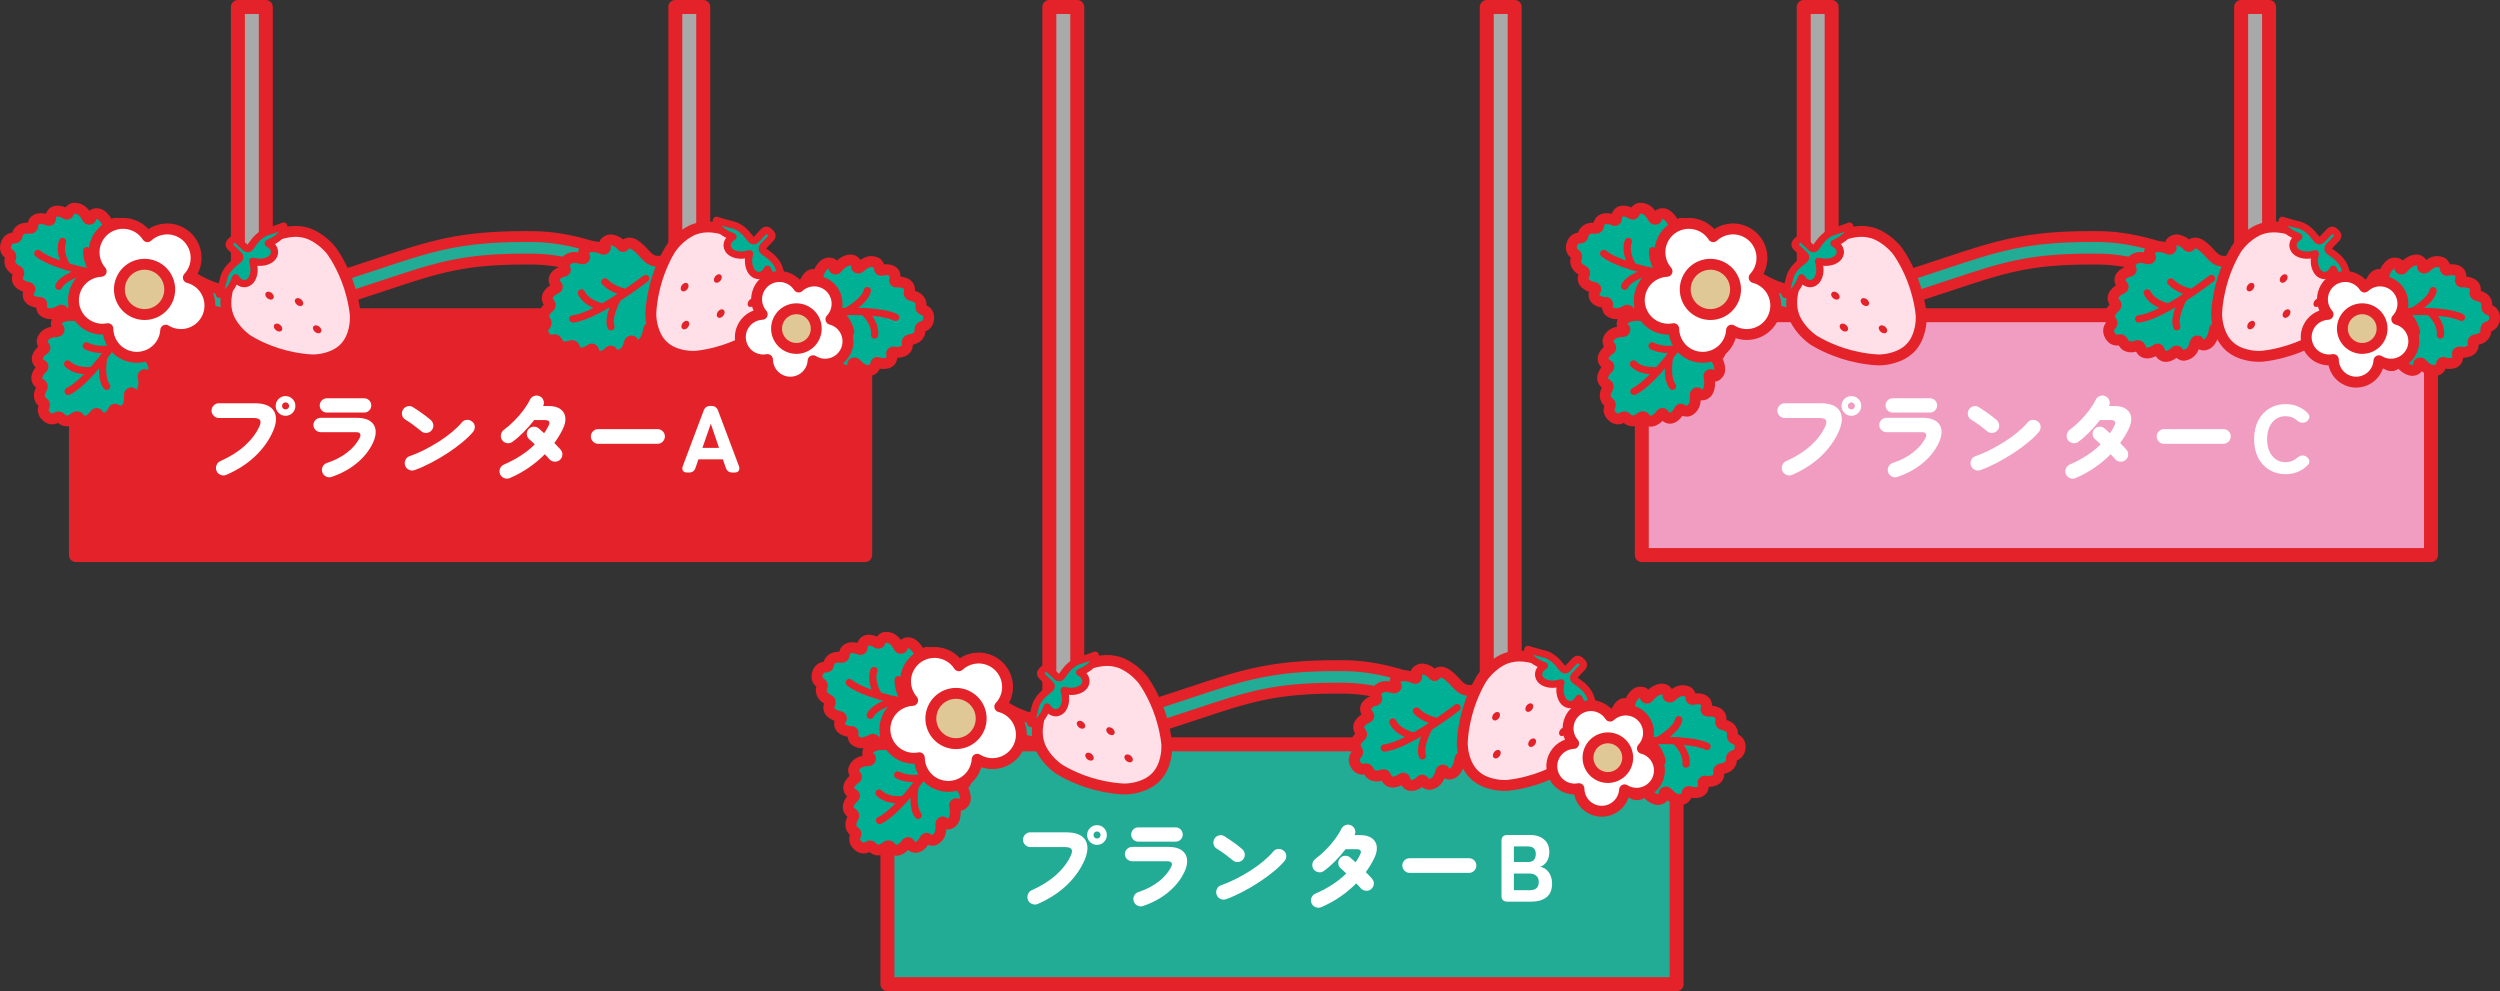 <?xml version="1.0" encoding="UTF-8"?>
<svg id="_レイヤー_1" data-name="レイヤー 1" xmlns="http://www.w3.org/2000/svg" width="514.242" height="203.875" viewBox="0 0 514.242 203.875">
  <rect x="0" y="0" width="514.242" height="203.875" fill="#333333" stroke="none"/>
  <defs>
    <style>
      .cls-1 {
        fill: #ffe0e8;
      }

      .cls-1, .cls-2, .cls-3, .cls-4, .cls-5, .cls-6, .cls-7, .cls-8, .cls-9, .cls-10 {
        stroke: #e42229;
        stroke-linecap: round;
        stroke-linejoin: round;
      }

      .cls-1, .cls-3, .cls-5, .cls-9, .cls-10 {
        stroke-width: 2.243px;
      }

      .cls-11, .cls-9 {
        fill: #fff;
      }

      .cls-12, .cls-2 {
        fill: #e42229;
      }

      .cls-2, .cls-4, .cls-6, .cls-7 {
        stroke-width: 2.875px;
      }

      .cls-3 {
        fill: #dfc895;
      }

      .cls-4, .cls-10 {
        fill: #22ab95;
      }

      .cls-5, .cls-8 {
        fill: #00b095;
      }

      .cls-6 {
        fill: #a8a9a9;
      }

      .cls-7 {
        fill: #f09dc1;
      }

      .cls-8 {
        stroke-width: 1.495px;
      }
    </style>
  </defs>
  <g>
    <rect class="cls-2" x="15.62" y="64.843" width="162.344" height="49.332"/>
    <g>
      <rect class="cls-6" x="48.931" y="1.438" width="5.746" height="63.406"/>
      <rect class="cls-6" x="138.908" y="1.438" width="5.746" height="63.406"/>
    </g>
    <g>
      <path class="cls-11" d="M46.569,97.672c-.379,.169-.768,.176-1.166,.019-.399-.157-.683-.424-.853-.803-.17-.378-.18-.77-.029-1.175,.15-.405,.415-.692,.794-.862,1.999-.888,3.675-1.942,5.028-3.163,1.352-1.221,2.355-2.542,3.009-3.966,.274-.6,.316-1.041,.127-1.322-.19-.28-.637-.421-1.343-.421h-7.115c-.405,0-.758-.15-1.059-.451-.301-.3-.451-.653-.451-1.057,0-.418,.15-.777,.451-1.077,.301-.3,.653-.451,1.059-.451h7.33c1.986,0,3.306,.516,3.96,1.547,.653,1.031,.614,2.409-.118,4.132-.81,1.881-2.022,3.597-3.636,5.151-1.614,1.554-3.61,2.853-5.988,3.898Zm12.172-12.143c-.562,0-1.042-.199-1.441-.597-.399-.398-.598-.878-.598-1.439s.199-1.038,.598-1.43c.398-.392,.879-.588,1.441-.588s1.039,.196,1.431,.588c.392,.392,.588,.869,.588,1.43s-.196,1.041-.588,1.439c-.392,.398-.869,.597-1.431,.597Zm0-1.312c.196,0,.366-.069,.51-.206,.144-.137,.216-.31,.216-.519,0-.196-.072-.365-.216-.509-.144-.144-.314-.216-.51-.216-.209,0-.382,.072-.519,.216-.137,.144-.206,.313-.206,.509,0,.209,.069,.382,.206,.519,.137,.137,.31,.206,.519,.206Z"/>
      <path class="cls-11" d="M68.195,98.102c-.392,.131-.774,.101-1.147-.088-.373-.19-.624-.487-.755-.892-.131-.392-.101-.773,.088-1.146,.189-.372,.48-.623,.872-.754,1.581-.509,2.966-1.224,4.155-2.144,1.189-.921,2.065-1.962,2.627-3.124,.143-.313,.15-.568,.019-.764-.131-.196-.425-.294-.882-.294h-7.174c-.419,0-.778-.144-1.078-.431-.301-.287-.451-.633-.451-1.038,0-.418,.15-.77,.451-1.058,.3-.287,.66-.431,1.078-.431h7.389c1.189,0,2.107,.225,2.754,.675,.647,.451,1.019,1.065,1.117,1.841,.098,.777-.082,1.655-.539,2.634-.758,1.593-1.879,2.997-3.361,4.211-1.483,1.214-3.205,2.147-5.165,2.8Zm-.96-13.239c-.405,0-.752-.143-1.039-.431-.288-.287-.431-.633-.431-1.038s.143-.751,.431-1.038c.287-.287,.634-.431,1.039-.431h7.683c.405,0,.748,.144,1.029,.431,.281,.287,.421,.633,.421,1.038s-.141,.751-.421,1.038c-.281,.288-.624,.431-1.029,.431h-7.683Z"/>
      <path class="cls-11" d="M86.694,88.721c-.523-.431-1.078-.865-1.666-1.302-.588-.437-1.13-.8-1.627-1.087-.366-.222-.595-.532-.686-.93-.092-.398-.033-.774,.176-1.126,.209-.365,.519-.6,.931-.705,.411-.104,.787-.045,1.127,.176,.392,.248,.813,.526,1.264,.832,.451,.307,.882,.617,1.294,.93,.412,.314,.761,.594,1.049,.842,.314,.261,.503,.594,.568,.999,.065,.405-.033,.777-.294,1.116-.248,.327-.585,.519-1.01,.578-.425,.059-.8-.049-1.127-.323Zm-1.392,7.971c-.392,.144-.781,.127-1.166-.049-.386-.176-.65-.46-.794-.851-.144-.392-.127-.784,.049-1.175,.176-.392,.461-.653,.852-.783,1.019-.353,2.055-.796,3.107-1.332,1.052-.536,2.064-1.116,3.038-1.743,.973-.627,1.855-1.273,2.646-1.939,.79-.666,1.44-1.306,1.95-1.919,.261-.326,.598-.506,1.01-.538,.412-.032,.781,.082,1.107,.343,.34,.248,.526,.581,.559,.999,.032,.418-.082,.79-.343,1.116-.549,.666-1.271,1.371-2.166,2.115-.895,.744-1.891,1.479-2.989,2.203-1.098,.725-2.238,1.397-3.42,2.017-1.183,.62-2.329,1.133-3.44,1.538Z"/>
      <path class="cls-11" d="M104.872,98.337c-.379,.157-.764,.16-1.157,.01-.392-.15-.673-.415-.843-.793-.17-.392-.177-.78-.02-1.166,.157-.385,.425-.662,.804-.832,1.241-.535,2.401-1.152,3.479-1.851,1.078-.698,2.035-1.466,2.871-2.301-.209-.209-.409-.398-.598-.568-.19-.169-.35-.313-.48-.431-.327-.261-.513-.594-.559-.999-.046-.405,.062-.771,.323-1.097,.261-.326,.601-.506,1.019-.538,.418-.033,.784,.081,1.097,.342,.287,.235,.66,.568,1.117,.999,.183-.261,.353-.525,.51-.793,.157-.267,.3-.538,.431-.813,.353-.731,.085-1.097-.804-1.097h-2.195c-.654,.862-1.372,1.688-2.156,2.478s-1.555,1.459-2.313,2.007c-.34,.248-.719,.333-1.137,.255-.418-.079-.745-.287-.98-.627-.235-.339-.314-.715-.235-1.126,.079-.412,.281-.741,.608-.989,.706-.522,1.402-1.126,2.088-1.812,.686-.686,1.313-1.407,1.882-2.164,.568-.757,1.022-1.482,1.362-2.174,.183-.378,.467-.643,.853-.794,.385-.15,.767-.14,1.147,.03,.379,.17,.644,.45,.794,.842,.15,.392,.134,.777-.049,1.156v.02h1.078c1.058,0,1.882,.212,2.47,.636,.588,.424,.924,1.002,1.009,1.733,.085,.732-.108,1.561-.578,2.487-.235,.483-.493,.953-.774,1.41-.281,.457-.585,.908-.912,1.351,.274,.274,.526,.532,.755,.773,.228,.242,.415,.447,.559,.617,.274,.327,.385,.699,.333,1.116-.052,.418-.242,.757-.568,1.018-.327,.248-.696,.35-1.107,.304s-.755-.225-1.029-.539c-.092-.117-.216-.261-.372-.431-.157-.17-.333-.353-.529-.549-.993,1.006-2.091,1.923-3.293,2.752-1.202,.829-2.502,1.544-3.9,2.144Z"/>
      <path class="cls-11" d="M123.047,91.287c-.418,0-.774-.15-1.068-.451-.294-.3-.441-.653-.441-1.057,0-.418,.147-.773,.441-1.068,.294-.294,.65-.44,1.068-.44h12.211c.418,0,.774,.147,1.068,.44,.294,.294,.441,.65,.441,1.068,0,.405-.147,.757-.441,1.057-.294,.301-.65,.451-1.068,.451h-12.211Z"/>
      <path class="cls-11" d="M141.35,97.202c-.418,0-.709-.124-.872-.372-.164-.248-.166-.588-.01-1.018l4.273-11.359c.235-.64,.699-.96,1.392-.96h.176c.692,0,1.157,.32,1.392,.96l4.273,11.359c.157,.431,.153,.771-.01,1.018-.164,.248-.461,.372-.892,.372h-.412c-.693,0-1.15-.333-1.372-.999l-.588-1.723h-5.037l-.588,1.723c-.209,.666-.666,.999-1.372,.999h-.353Zm3.136-5.072h3.411l-1.686-4.974-1.725,4.974Z"/>
    </g>
    <path class="cls-10" d="M52.395,65.104c-13.661,0-19.405-7.778-19.705-8.2l1.89-1.345,1.879-1.359c.241,.327,4.786,6.265,15.943,6.265,3.38,0,7.366-.544,12.025-1.955,5.299-1.604,9.48-2.996,13.169-4.224,11.116-3.701,16.914-5.631,30.528-5.631,.558,0,1.128,.003,1.713,.01,8.388,.093,16.463,3.447,23.588,6.406,6.105,2.536,11.583,4.811,16.242,4.811,1.52,0,2.954-.242,4.293-.797l1.777,4.283c-1.942,.804-3.955,1.147-6.028,1.147-5.636,0-11.722-2.527-18.065-5.162-7.065-2.934-14.37-5.968-21.859-6.051-.58-.007-1.146-.01-1.697-.01-12.826,0-18.071,1.746-29.026,5.393-3.717,1.237-7.93,2.64-13.29,4.263-5.114,1.548-9.556,2.157-13.377,2.157Z"/>
    <g>
      <path class="cls-1" d="M57.915,48.03l.625-.154c1.338-.332,2.555-.347,3.639-.169l.721,.164s2.554,.531,5.104,3.482c.119,.138,.23,.284,.335,.434,.642,.921,2.816,4.264,4.001,8.906,.327,1.28,.584,2.521,.737,3.957,.038,.36,.026,.762,.011,1.121,0,0-.011,3.46-2.108,5.681l-.158,.172-.025,.027-.163,.168,.603-.638-.158,.172-.025,.027-.163,.168c-2.097,2.22-5.554,2.43-5.554,2.43-.358,.035-.759,.071-1.121,.053-1.443-.07-2.698-.255-3.996-.507-4.707-.915-8.172-2.89-9.129-3.478-.156-.096-.307-.198-.453-.309-3.096-2.373-3.773-4.891-3.773-4.891l-.206-.71c-.24-1.071-.295-2.286-.04-3.64l.118-.632"/>
      <path class="cls-8" d="M58.354,46.504s.779,1.828-3.187,3.56c0,0,1.472,.657,1.274,2.02-.072,.498-.366,.938-.78,1.225-.616,.426-1.804,.924-3.686,.445,.586,1.85,.157,3.064-.233,3.702-.263,.43-.685,.748-1.179,.849-1.35,.276-2.091-1.155-2.091-1.155-1.502,4.056-3.373,3.384-3.373,3.384,.448-1.363,.824-2.878,.965-3.434,.072-.284,.17-.561,.302-.822,.794-1.568,2.112-2.387,2.743-2.925,.27-.231,.282-.642,.03-.89l-.011-.007-1.782-1.68c-.254-.24-.28-.63-.071-.9,.014-.018,.029-.036,.045-.053l.462-.489c.255-.27,.681-.282,.952-.027l1.782,1.681,.009,.009c.262,.237,.672,.204,.886-.079,.501-.66,1.244-2.022,2.765-2.904,.253-.147,.524-.26,.804-.349,.547-.173,2.039-.635,3.375-1.16"/>
      <path class="cls-12" d="M57.643,66.838c.412,.339,.546,.856,.3,1.155-.246,.299-.78,.267-1.192-.072-.412-.339-.546-.856-.3-1.155s.78-.267,1.192,.072Z"/>
      <path class="cls-12" d="M55.893,60.273c.412,.339,.546,.856,.3,1.155s-.78,.267-1.192-.072c-.412-.339-.546-.856-.3-1.155s.78-.267,1.192,.072Z"/>
      <path class="cls-12" d="M61.959,61.598c.412,.339,.546,.856,.3,1.155s-.78,.267-1.192-.072c-.412-.339-.546-.856-.3-1.155,.246-.299,.78-.267,1.192,.072Z"/>
      <path class="cls-12" d="M65.686,67.195c.412,.339,.546,.856,.3,1.155s-.78,.267-1.192-.072c-.412-.339-.546-.856-.3-1.155s.78-.267,1.192,.072Z"/>
    </g>
    <g>
      <path class="cls-5" d="M29.1,56.966c-2.278-1.715-1.115-3.382-1.436-5.926-.224-1.781-1.173-1.896-1.722-1.806-.185,.031-.362-.109-.343-.287,.12-1.128-.218-1.806-.515-2.301-.155-.258-.393-.467-.681-.583-.612-.247-1.156-.188-1.319,.469-.085,.341-.582,.35-.688,.009-.204-.658-.706-1.547-1.313-2.068-1.271-1.091-2.286-.286-2.4,.424-.045,.279-.496,.273-.645,.023-.586-.985-1.228-2.186-2.873-2.082-.444,.028-1.006,.643-1.069,.955-.049,.244-.351,.342-.562,.188-.866-.633-3.067-1.206-3.128,1.061-.006,.232-.283,.363-.505,.259-.888-.415-3.041-.794-3.159,1.165-.019,.314-.31,.537-.643,.494-.871-.111-2.326-.043-2.591,1.574-.042,.258-.291,.434-.569,.425-.549-.019-1.377,.17-1.728,1.371-.317,1.088,.275,1.677,.745,1.96,.242,.146,.358,.432,.252,.676-.65,1.504,.539,2.346,1.332,2.722,.302,.143,.428,.488,.274,.763-.958,1.713,1.06,2.555,2.031,2.684,.242,.032,.405,.292,.285,.491-1.172,1.942,.99,2.646,2.061,2.58,.261-.016,.463,.23,.372,.461-.116,.297,.025,1.118,.384,1.381,1.329,.975,2.518,.31,3.543-.204,.26-.13,.644,.108,.531,.367-.288,.659,.132,1.884,1.791,1.651,.793-.111,1.695-.59,2.222-1.033,.273-.23,.687,.046,.574,.379-.218,.641,.209,.984,.857,1.106,.305,.057,.618,.01,.888-.124,.517-.256,1.168-.645,1.676-1.659,.08-.16,.304-.182,.443-.057,.413,.372,1.274,.786,2.425-.592,1.644-1.969,1.565-3.999,4.409-4.215"/>
      <path class="cls-8" d="M24.183,57.062s-12.601-1.765-16.398-4.933"/>
      <path class="cls-8" d="M13.82,54.844s-1.851-2.777-.967-5.181"/>
      <path class="cls-8" d="M17.303,55.759s-4.249,1.116-5.212,3.108"/>
      <path class="cls-8" d="M19.008,55.654s-1.244-1.955-1.164-4.096"/>
    </g>
    <g>
      <path class="cls-5" d="M27.411,63.252c-2.519,1.337-3.539-.42-5.982-1.206-1.71-.55-2.216,.26-2.366,.796-.05,.181-.251,.282-.405,.189-.972-.586-1.73-.566-2.304-.506-.3,.031-.589,.158-.817,.37-.483,.45-.659,.967-.133,1.392,.273,.221,.071,.675-.283,.627-.683-.093-1.701-.015-2.431,.315-1.527,.69-1.226,1.949-.63,2.352,.234,.158,.038,.565-.252,.594-1.141,.114-2.502,.188-3.103,1.721-.162,.414,.158,1.183,.415,1.372,.2,.147,.162,.463-.067,.588-.941,.516-2.391,2.267-.361,3.281,.207,.104,.209,.41,.022,.567-.752,.628-2.006,2.418-.28,3.353,.277,.15,.355,.508,.177,.791-.469,.741-1.022,2.088,.331,3.012,.216,.148,.271,.447,.145,.695-.249,.489-.428,1.319,.513,2.144,.852,.747,1.637,.46,2.093,.154,.235-.158,.543-.141,.72,.058,1.089,1.224,2.356,.504,3.032-.055,.258-.213,.624-.181,.808,.074,1.148,1.592,2.765,.121,3.293-.704,.132-.206,.436-.243,.565-.051,1.265,1.882,2.818,.222,3.211-.776,.096-.243,.404-.322,.576-.142,.22,.231,1.024,.45,1.415,.236,1.446-.791,1.345-2.149,1.313-3.295-.008-.291,.37-.537,.557-.325,.476,.54,1.765,.677,2.255-.924,.234-.765,.182-1.784,.003-2.449-.093-.345,.333-.603,.586-.36,.489,.468,.98,.227,1.365-.309,.181-.252,.27-.555,.263-.856-.014-.577-.091-1.33-.796-2.219-.111-.14-.037-.352,.136-.425,.512-.217,1.252-.821,.488-2.446-1.091-2.321-2.965-3.108-1.958-5.775"/>
      <path class="cls-8" d="M25.419,67.744s-6.929,10.663-11.408,12.762"/>
      <path class="cls-8" d="M19.026,76.19s-3.302,.501-5.107-1.315"/>
      <path class="cls-8" d="M21.328,73.423s-.785,4.319,.615,6.033"/>
      <path class="cls-8" d="M21.955,71.835s-2.299,.3-4.207-.678"/>
    </g>
    <g>
      <path class="cls-5" d="M162.365,65.756c2.626,1.111,1.903,3.01,2.833,5.4,.65,1.673,1.599,1.555,2.109,1.334,.172-.075,.377,.018,.402,.195,.158,1.124,.65,1.699,1.059,2.107,.213,.213,.494,.358,.802,.401,.654,.091,1.167-.098,1.166-.775,0-.351,.48-.481,.665-.176,.358,.588,1.06,1.329,1.776,1.688,1.498,.75,2.287-.277,2.225-.993-.024-.281,.415-.385,.62-.179,.808,.813,1.723,1.823,3.293,1.323,.424-.135,.82-.868,.805-1.186-.012-.248,.258-.417,.5-.319,.994,.404,3.268,.426,2.777-1.788-.05-.226,.187-.421,.427-.374,.962,.187,3.143,.032,2.782-1.896-.058-.309,.171-.596,.503-.635,.872-.104,2.267-.523,2.132-2.155-.022-.261,.176-.492,.449-.55,.537-.115,1.295-.499,1.343-1.749,.043-1.132-.674-1.56-1.199-1.721-.27-.083-.452-.332-.409-.595,.265-1.616-1.093-2.145-1.953-2.317-.328-.066-.533-.37-.451-.673,.513-1.894-1.649-2.221-2.622-2.111-.243,.027-.464-.185-.396-.407,.666-2.168-1.603-2.327-2.626-2.003-.249,.079-.505-.111-.473-.357,.041-.316-.296-1.078-.708-1.246-1.526-.623-2.518,.311-3.388,1.057-.221,.189-.651,.051-.604-.227,.119-.71-.586-1.796-2.139-1.167-.742,.3-1.501,.983-1.905,1.541-.209,.289-.678,.122-.649-.228,.055-.674-.441-.904-1.1-.865-.31,.018-.602,.14-.831,.336-.44,.374-.976,.908-1.223,2.016-.039,.175-.251,.251-.416,.163-.491-.261-1.427-.454-2.208,1.162-1.116,2.309-.547,4.259-3.253,5.158"/>
      <path class="cls-8" d="M167.111,64.47s12.653-1.344,17.106,.808"/>
      <path class="cls-8" d="M177.703,64.108s2.47,2.246,2.196,4.791"/>
      <path class="cls-8" d="M174.103,64.066s3.851-2.113,4.301-4.279"/>
      <path class="cls-5" d="M172.474,64.581s1.681,1.595,2.124,3.692"/>
    </g>
    <g>
      <path class="cls-5" d="M136.156,53.7c-2.818,.436-3.204-1.558-5.253-3.102-1.434-1.081-2.179-.482-2.496-.025-.107,.154-.33,.183-.445,.046-.726-.872-1.448-1.102-2.01-1.234-.293-.069-.609-.044-.893,.081-.604,.266-.941,.697-.583,1.272,.186,.298-.155,.661-.473,.499-.614-.312-1.602-.573-2.399-.501-1.669,.15-1.799,1.438-1.369,2.015,.169,.226-.15,.546-.433,.478-1.115-.267-2.425-.644-3.497,.607-.289,.338-.24,1.169-.059,1.432,.141,.205,0,.49-.257,.534-1.058,.179-3.003,1.356-1.42,2.981,.162,.166,.063,.456-.166,.542-.916,.347-2.689,1.625-1.367,3.075,.212,.232,.169,.597-.093,.805-.687,.546-1.652,1.637-.677,2.953,.156,.21,.109,.511-.092,.704-.396,.38-.838,1.105-.22,2.194,.559,.986,1.395,.972,1.926,.833,.274-.072,.559,.045,.661,.291,.626,1.514,2.059,1.249,2.882,.943,.314-.117,.648,.034,.738,.335,.561,1.88,2.572,1.022,3.342,.416,.192-.151,.492-.086,.551,.138,.576,2.193,2.589,1.135,3.288,.322,.17-.198,.487-.171,.59,.055,.132,.29,.82,.761,1.258,.687,1.626-.272,1.977-1.588,2.324-2.681,.088-.277,.526-.386,.633-.124,.272,.666,1.444,1.219,2.433-.133,.473-.646,.759-1.626,.808-2.312,.025-.356,.512-.46,.672-.147,.308,.602,.851,.536,1.391,.157,.254-.179,.438-.436,.53-.723,.177-.549,.352-1.286-.022-2.357-.059-.169,.081-.345,.268-.357,.555-.036,1.452-.365,1.266-2.15-.267-2.55-1.778-3.909,.049-6.097"/>
      <path class="cls-8" d="M132.798,57.289s-10.05,7.797-14.971,8.309"/>
      <path class="cls-8" d="M123.982,63.168s-3.283-.61-4.391-2.919"/>
      <path class="cls-8" d="M127.066,61.31s-2.161,3.822-1.403,5.9"/>
      <path class="cls-8" d="M128.18,60.016s-2.269-.472-3.751-2.022"/>
    </g>
    <g>
      <path class="cls-9" d="M25.792,73.014c3.025,1.299,6.531-.098,7.831-3.121,.278-.647,.426-1.315,.467-1.979,.247,.152,.503,.294,.777,.411,3.025,1.299,6.531-.098,7.831-3.121,1.3-3.023-.098-6.526-3.123-7.825-.274-.118-.553-.206-.834-.28,.454-.487,.837-1.054,1.115-1.701,1.3-3.023-.098-6.526-3.123-7.825-2.236-.96-4.732-.444-6.408,1.109-.62-.967-1.526-1.765-2.662-2.252-3.025-1.299-6.531,.098-7.831,3.121-.933,2.17-.47,4.583,.981,6.255-2.213,.098-4.284,1.424-5.217,3.593-1.3,3.022,.098,6.526,3.123,7.825,1.135,.488,2.339,.595,3.467,.38,.026,2.284,1.369,4.449,3.605,5.409Z"/>
      <path class="cls-3" d="M27.692,64.282c-2.626-1.128-3.84-4.169-2.711-6.793,1.129-2.624,4.173-3.837,6.799-2.709,2.626,1.128,3.84,4.169,2.711,6.793s-4.173,3.837-6.799,2.709Z"/>
    </g>
    <g>
      <path class="cls-1" d="M159.893,58.129l.154,.624c.332,1.337,.347,2.553,.17,3.636l-.165,.72s-.531,2.552-3.485,5.1c-.138,.119-.284,.23-.434,.335-.922,.642-4.267,2.814-8.913,3.997-1.281,.327-2.523,.583-3.96,.736-.36,.038-.762,.026-1.122,.011,0,0-3.463-.011-5.685-2.107l-.172-.158-.027-.025-.168-.162,.639,.602-.172-.158-.027-.025-.168-.162c-2.222-2.096-2.432-5.55-2.432-5.55-.035-.358-.071-.758-.053-1.12,.07-1.442,.255-2.696,.508-3.993,.915-4.703,2.893-8.165,3.481-9.122,.096-.156,.198-.307,.309-.452,2.375-3.093,4.895-3.77,4.895-3.77l.71-.206c1.072-.239,2.288-.294,3.643-.04l.632,.117"/>
      <path class="cls-8" d="M161.419,58.567s-1.83,.779-3.563-3.184c0,0-.657,1.471-2.021,1.273-.499-.072-.939-.366-1.226-.78-.426-.615-.924-1.802-.446-3.683-1.852,.586-3.066,.157-3.705-.233-.43-.262-.749-.684-.85-1.178-.276-1.349,1.156-2.089,1.156-2.089-4.06-1.501-3.387-3.371-3.387-3.371,1.364,.447,2.88,.823,3.437,.964,.284,.072,.561,.17,.823,.302,1.569,.793,2.389,2.11,2.927,2.74,.231,.27,.643,.281,.891,.03l.007-.011,1.682-1.78c.24-.254,.63-.28,.901-.071,.018,.014,.036,.029,.053,.045l.489,.461c.27,.255,.283,.681,.027,.951l-1.682,1.78-.009,.009c-.237,.262-.204,.671,.079,.886,.661,.501,2.024,1.243,2.907,2.762,.147,.253,.261,.524,.349,.803,.173,.547,.636,2.038,1.161,3.373"/>
      <path class="cls-12" d="M141.528,67.293c-.324,.423-.837,.576-1.145,.34-.308-.235-.294-.769,.03-1.193,.324-.423,.837-.576,1.145-.34,.308,.235,.294,.769-.03,1.193Z"/>
      <path class="cls-12" d="M148.217,57.715c-.324,.423-.837,.575-1.144,.34-.308-.235-.294-.769,.03-1.193s.837-.575,1.145-.34,.294,.769-.03,1.193Z"/>
      <path class="cls-12" d="M148.8,64.929c-.324,.423-.837,.575-1.144,.34-.308-.235-.294-.769,.03-1.193,.324-.423,.837-.576,1.145-.34,.308,.235,.294,.769-.03,1.193Z"/>
      <path class="cls-12" d="M155.149,62.693c-.324,.423-.837,.576-1.144,.34-.308-.235-.294-.769,.03-1.193,.324-.423,.837-.576,1.145-.34,.308,.235,.294,.769-.03,1.193Z"/>
      <path class="cls-12" d="M141.383,59.491c-.324,.423-.837,.575-1.145,.34s-.294-.769,.03-1.193c.324-.423,.837-.576,1.145-.34,.308,.235,.294,.769-.03,1.193Z"/>
    </g>
    <g>
      <path class="cls-9" d="M160.708,78.225c2.385,1.024,5.15-.077,6.176-2.461,.219-.51,.336-1.037,.369-1.561,.195,.12,.396,.232,.613,.325,2.385,1.024,5.15-.077,6.176-2.461,1.025-2.383-.077-5.146-2.463-6.171-.216-.093-.436-.162-.657-.221,.358-.384,.66-.831,.88-1.341,1.025-2.383-.077-5.146-2.463-6.171-1.763-.757-3.731-.35-5.053,.875-.489-.762-1.204-1.392-2.099-1.776-2.386-1.024-5.15,.077-6.176,2.461-.736,1.711-.371,3.614,.774,4.933-1.745,.078-3.378,1.123-4.114,2.834-1.025,2.383,.077,5.146,2.463,6.171,.895,.385,1.844,.469,2.734,.299,.02,1.801,1.08,3.508,2.843,4.265Z"/>
      <path class="cls-3" d="M162.206,71.339c-2.071-.889-3.028-3.288-2.138-5.357,.89-2.069,3.291-3.026,5.362-2.137,2.071,.889,3.028,3.288,2.138,5.357-.89,2.069-3.291,3.026-5.362,2.137Z"/>
    </g>
  </g>
  <g>
    <rect class="cls-7" x="337.708" y="64.843" width="162.344" height="49.332"/>
    <g>
      <rect class="cls-6" x="371.019" y="1.438" width="5.746" height="63.406"/>
      <rect class="cls-6" x="460.995" y="1.438" width="5.746" height="63.406"/>
    </g>
    <g>
      <path class="cls-11" d="M368.657,97.672c-.379,.169-.768,.176-1.166,.019-.399-.157-.683-.424-.853-.803-.17-.378-.18-.77-.03-1.175,.15-.405,.415-.692,.794-.862,1.999-.888,3.675-1.942,5.028-3.163,1.352-1.221,2.355-2.542,3.009-3.966,.274-.6,.316-1.041,.127-1.322-.19-.28-.637-.421-1.343-.421h-7.115c-.405,0-.758-.15-1.059-.451-.301-.3-.451-.653-.451-1.057,0-.418,.15-.777,.451-1.077s.653-.451,1.059-.451h7.33c1.986,0,3.306,.516,3.96,1.547,.653,1.031,.614,2.409-.118,4.132-.81,1.881-2.022,3.597-3.636,5.151-1.614,1.554-3.61,2.853-5.988,3.898Zm12.172-12.143c-.562,0-1.042-.199-1.44-.597-.399-.398-.598-.878-.598-1.439s.199-1.038,.598-1.43c.398-.392,.879-.588,1.44-.588s1.039,.196,1.431,.588c.392,.392,.588,.869,.588,1.43s-.196,1.041-.588,1.439c-.392,.398-.869,.597-1.431,.597Zm0-1.312c.196,0,.366-.069,.51-.206,.144-.137,.216-.31,.216-.519,0-.196-.072-.365-.216-.509-.144-.144-.314-.216-.51-.216-.209,0-.382,.072-.519,.216-.137,.144-.206,.313-.206,.509,0,.209,.069,.382,.206,.519,.137,.137,.31,.206,.519,.206Z"/>
      <path class="cls-11" d="M390.282,98.102c-.392,.131-.774,.101-1.147-.088-.373-.19-.624-.487-.755-.892-.131-.392-.101-.773,.088-1.146,.189-.372,.48-.623,.872-.754,1.581-.509,2.966-1.224,4.155-2.144,1.189-.921,2.065-1.962,2.627-3.124,.144-.313,.15-.568,.019-.764-.131-.196-.425-.294-.882-.294h-7.174c-.419,0-.778-.144-1.078-.431-.301-.287-.451-.633-.451-1.038,0-.418,.15-.77,.451-1.058,.3-.287,.66-.431,1.078-.431h7.389c1.189,0,2.107,.225,2.754,.675,.647,.451,1.019,1.065,1.117,1.841,.098,.777-.082,1.655-.539,2.634-.758,1.593-1.879,2.997-3.361,4.211-1.483,1.214-3.205,2.147-5.165,2.8Zm-.96-13.239c-.405,0-.752-.143-1.039-.431-.288-.287-.431-.633-.431-1.038s.144-.751,.431-1.038c.287-.287,.634-.431,1.039-.431h7.683c.405,0,.748,.144,1.029,.431,.281,.287,.421,.633,.421,1.038s-.141,.751-.421,1.038c-.281,.288-.624,.431-1.029,.431h-7.683Z"/>
      <path class="cls-11" d="M408.782,88.721c-.523-.431-1.078-.865-1.666-1.302-.588-.437-1.13-.8-1.627-1.087-.366-.222-.595-.532-.686-.93-.092-.398-.033-.774,.176-1.126,.209-.365,.52-.6,.931-.705,.411-.104,.787-.045,1.127,.176,.392,.248,.813,.526,1.264,.832,.451,.307,.882,.617,1.294,.93,.412,.314,.761,.594,1.049,.842,.314,.261,.503,.594,.568,.999,.065,.405-.033,.777-.294,1.116-.248,.327-.585,.519-1.01,.578-.425,.059-.8-.049-1.127-.323Zm-1.392,7.971c-.392,.144-.781,.127-1.166-.049-.386-.176-.65-.46-.794-.851-.144-.392-.127-.784,.049-1.175,.176-.392,.461-.653,.852-.783,1.019-.353,2.055-.796,3.107-1.332,1.052-.536,2.064-1.116,3.038-1.743,.973-.627,1.855-1.273,2.646-1.939,.79-.666,1.441-1.306,1.95-1.919,.261-.326,.598-.506,1.01-.538,.412-.032,.781,.082,1.107,.343,.34,.248,.526,.581,.559,.999,.032,.418-.082,.79-.343,1.116-.549,.666-1.271,1.371-2.166,2.115-.895,.744-1.891,1.479-2.989,2.203-1.098,.725-2.238,1.397-3.42,2.017-1.183,.62-2.329,1.133-3.44,1.538Z"/>
      <path class="cls-11" d="M426.959,98.337c-.379,.157-.764,.16-1.157,.01-.392-.15-.673-.415-.843-.793-.17-.392-.176-.78-.02-1.166,.157-.385,.425-.662,.804-.832,1.241-.535,2.401-1.152,3.479-1.851,1.078-.698,2.035-1.466,2.871-2.301-.209-.209-.409-.398-.598-.568-.19-.169-.35-.313-.48-.431-.327-.261-.513-.594-.559-.999-.046-.405,.062-.771,.323-1.097,.261-.326,.601-.506,1.019-.538,.418-.033,.784,.081,1.097,.342,.287,.235,.66,.568,1.117,.999,.183-.261,.353-.525,.51-.793,.157-.267,.3-.538,.431-.813,.353-.731,.085-1.097-.804-1.097h-2.195c-.654,.862-1.372,1.688-2.156,2.478-.784,.79-1.555,1.459-2.313,2.007-.34,.248-.719,.333-1.137,.255-.418-.079-.745-.287-.98-.627-.235-.339-.314-.715-.235-1.126,.079-.412,.281-.741,.608-.989,.706-.522,1.402-1.126,2.087-1.812,.686-.686,1.313-1.407,1.882-2.164,.568-.757,1.022-1.482,1.362-2.174,.183-.378,.467-.643,.853-.794,.385-.15,.768-.14,1.147,.03,.379,.17,.644,.45,.794,.842,.15,.392,.134,.777-.049,1.156v.02h1.078c1.058,0,1.882,.212,2.47,.636,.588,.424,.924,1.002,1.009,1.733,.085,.732-.108,1.561-.578,2.487-.235,.483-.493,.953-.774,1.41-.281,.457-.585,.908-.912,1.351,.275,.274,.526,.532,.755,.773,.229,.242,.415,.447,.559,.617,.274,.327,.385,.699,.333,1.116-.052,.418-.242,.757-.568,1.018-.327,.248-.696,.35-1.107,.304-.412-.046-.755-.225-1.029-.539-.092-.117-.216-.261-.372-.431-.157-.17-.333-.353-.529-.549-.993,1.006-2.091,1.923-3.293,2.752-1.202,.829-2.502,1.544-3.9,2.144Z"/>
      <path class="cls-11" d="M445.135,91.287c-.418,0-.774-.15-1.068-.451-.294-.3-.441-.653-.441-1.057,0-.418,.147-.773,.441-1.068,.294-.294,.65-.44,1.068-.44h12.211c.418,0,.774,.147,1.068,.44,.294,.294,.441,.65,.441,1.068,0,.405-.147,.757-.441,1.057-.294,.301-.65,.451-1.068,.451h-12.211Z"/>
      <path class="cls-11" d="M470.136,97.535c-1.241,0-2.352-.294-3.332-.881-.98-.588-1.748-1.42-2.303-2.497-.556-1.077-.833-2.347-.833-3.809,0-1.475,.277-2.752,.833-3.829,.555-1.077,1.323-1.912,2.303-2.507,.98-.594,2.091-.891,3.332-.891,.928,0,1.777,.163,2.548,.49,.771,.326,1.444,.79,2.019,1.39,.3,.327,.399,.653,.294,.979-.105,.326-.307,.581-.608,.764l-.098,.059c-.196,.118-.467,.163-.813,.137-.347-.026-.67-.177-.97-.451-.654-.588-1.444-.881-2.372-.881-.771,0-1.44,.199-2.009,.597-.568,.398-1.01,.95-1.323,1.655-.314,.705-.47,1.534-.47,2.487,0,.94,.157,1.763,.47,2.468,.314,.705,.755,1.257,1.323,1.655,.568,.398,1.238,.597,2.009,.597,.928,0,1.718-.294,2.372-.881,.3-.275,.604-.434,.912-.48,.307-.046,.598,.003,.872,.147l.039,.019c.3,.157,.516,.408,.647,.754,.13,.346,.052,.676-.235,.989-.575,.614-1.254,1.087-2.038,1.42-.784,.333-1.64,.499-2.568,.499Z"/>
    </g>
    <path class="cls-10" d="M374.483,65.104c-13.661,0-19.405-7.778-19.705-8.2l1.89-1.345,1.879-1.359c.241,.327,4.786,6.265,15.943,6.265,3.38,0,7.366-.544,12.025-1.955,5.299-1.604,9.48-2.996,13.169-4.224,11.116-3.701,16.914-5.631,30.528-5.631,.558,0,1.128,.003,1.713,.01,8.388,.093,16.463,3.447,23.588,6.406,6.105,2.536,11.583,4.811,16.242,4.811,1.52,0,2.954-.242,4.293-.797l1.777,4.283c-1.942,.804-3.955,1.147-6.028,1.147-5.636,0-11.722-2.527-18.065-5.162-7.065-2.934-14.37-5.968-21.859-6.051-.58-.007-1.146-.01-1.697-.01-12.826,0-18.071,1.746-29.026,5.393-3.717,1.237-7.93,2.64-13.289,4.263-5.114,1.548-9.556,2.157-13.377,2.157Z"/>
    <g>
      <path class="cls-1" d="M380.003,48.03l.625-.154c1.338-.332,2.556-.347,3.639-.169l.721,.164s2.554,.531,5.104,3.482c.119,.138,.23,.284,.335,.434,.642,.921,2.816,4.264,4.001,8.906,.327,1.28,.584,2.521,.737,3.957,.038,.36,.026,.762,.011,1.121,0,0-.011,3.46-2.108,5.681l-.158,.172-.025,.027-.163,.168,.603-.638-.158,.172-.025,.027-.163,.168c-2.098,2.22-5.554,2.43-5.554,2.43-.358,.035-.759,.071-1.121,.053-1.443-.07-2.698-.255-3.996-.507-4.707-.915-8.172-2.89-9.129-3.478-.156-.096-.307-.198-.453-.309-3.096-2.373-3.773-4.891-3.773-4.891l-.206-.71c-.24-1.071-.295-2.286-.04-3.64l.118-.632"/>
      <path class="cls-8" d="M380.442,46.504s.779,1.828-3.187,3.56c0,0,1.472,.657,1.274,2.02-.072,.498-.366,.938-.78,1.225-.616,.426-1.804,.924-3.686,.445,.586,1.85,.157,3.064-.233,3.702-.263,.43-.685,.748-1.179,.849-1.35,.276-2.091-1.155-2.091-1.155-1.502,4.056-3.373,3.384-3.373,3.384,.447-1.363,.824-2.878,.965-3.434,.072-.284,.17-.561,.302-.822,.794-1.568,2.112-2.387,2.743-2.925,.27-.231,.282-.642,.03-.89l-.011-.007-1.782-1.68c-.254-.24-.28-.63-.071-.9,.014-.018,.029-.036,.045-.053l.462-.489c.255-.27,.681-.282,.952-.027l1.782,1.681,.009,.009c.262,.237,.672,.204,.886-.079,.501-.66,1.244-2.022,2.765-2.904,.253-.147,.524-.26,.804-.349,.547-.173,2.039-.635,3.375-1.16"/>
      <path class="cls-12" d="M379.731,66.838c.412,.339,.546,.856,.3,1.155-.246,.299-.78,.267-1.192-.072-.412-.339-.546-.856-.3-1.155s.78-.267,1.192,.072Z"/>
      <path class="cls-12" d="M377.98,60.273c.412,.339,.546,.856,.3,1.155s-.78,.267-1.192-.072c-.412-.339-.546-.856-.3-1.155s.78-.267,1.192,.072Z"/>
      <path class="cls-12" d="M384.046,61.598c.412,.339,.546,.856,.3,1.155s-.78,.267-1.192-.072c-.412-.339-.546-.856-.3-1.155,.246-.299,.78-.267,1.192,.072Z"/>
      <path class="cls-12" d="M387.773,67.195c.412,.339,.546,.856,.3,1.155s-.78,.267-1.192-.072c-.412-.339-.546-.856-.3-1.155s.78-.267,1.192,.072Z"/>
    </g>
    <g>
      <path class="cls-5" d="M351.187,56.966c-2.278-1.715-1.115-3.382-1.436-5.926-.225-1.781-1.173-1.896-1.722-1.806-.185,.031-.362-.109-.343-.287,.12-1.128-.218-1.806-.515-2.301-.155-.258-.392-.467-.681-.583-.612-.247-1.156-.188-1.319,.469-.084,.341-.582,.35-.688,.009-.204-.658-.706-1.547-1.313-2.068-1.271-1.091-2.286-.286-2.4,.424-.045,.279-.496,.273-.645,.023-.586-.985-1.228-2.186-2.873-2.082-.444,.028-1.006,.643-1.069,.955-.049,.244-.351,.342-.562,.188-.866-.633-3.067-1.206-3.128,1.061-.006,.232-.283,.363-.505,.259-.888-.415-3.041-.794-3.159,1.165-.019,.314-.311,.537-.643,.494-.871-.111-2.326-.043-2.591,1.574-.042,.258-.291,.434-.569,.425-.549-.019-1.377,.17-1.728,1.371-.317,1.088,.275,1.677,.745,1.96,.242,.146,.358,.432,.252,.676-.65,1.504,.539,2.346,1.332,2.722,.302,.143,.428,.488,.274,.763-.958,1.713,1.06,2.555,2.031,2.684,.242,.032,.405,.292,.285,.491-1.172,1.942,.99,2.646,2.061,2.58,.261-.016,.462,.23,.372,.461-.116,.297,.025,1.118,.384,1.381,1.329,.975,2.518,.31,3.543-.204,.26-.13,.643,.108,.53,.367-.288,.659,.132,1.884,1.791,1.651,.793-.111,1.695-.59,2.222-1.033,.273-.23,.687,.046,.574,.379-.218,.641,.209,.984,.857,1.106,.306,.057,.618,.01,.888-.124,.517-.256,1.168-.645,1.676-1.659,.08-.16,.304-.182,.444-.057,.413,.372,1.274,.786,2.425-.592,1.644-1.969,1.565-3.999,4.409-4.215"/>
      <path class="cls-8" d="M346.271,57.062s-12.601-1.765-16.398-4.933"/>
      <path class="cls-8" d="M335.908,54.844s-1.851-2.777-.967-5.181"/>
      <path class="cls-8" d="M339.39,55.759s-4.249,1.116-5.212,3.108"/>
      <path class="cls-8" d="M341.096,55.654s-1.244-1.955-1.164-4.096"/>
    </g>
    <g>
      <path class="cls-5" d="M349.499,63.252c-2.518,1.337-3.539-.42-5.981-1.206-1.71-.55-2.216,.26-2.366,.796-.05,.181-.251,.282-.405,.189-.972-.586-1.73-.566-2.304-.506-.3,.031-.589,.158-.817,.37-.483,.45-.659,.967-.133,1.392,.273,.221,.071,.675-.283,.627-.683-.093-1.701-.015-2.431,.315-1.527,.69-1.226,1.949-.63,2.352,.234,.158,.038,.565-.252,.594-1.141,.114-2.502,.188-3.103,1.721-.162,.414,.158,1.183,.415,1.372,.2,.147,.162,.463-.067,.588-.941,.516-2.391,2.267-.361,3.281,.207,.104,.209,.41,.022,.567-.752,.628-2.006,2.418-.28,3.353,.277,.15,.355,.508,.177,.791-.469,.741-1.022,2.088,.331,3.012,.216,.148,.271,.447,.145,.695-.249,.489-.428,1.319,.513,2.144,.852,.747,1.637,.46,2.093,.154,.235-.158,.543-.141,.72,.058,1.089,1.224,2.356,.504,3.032-.055,.258-.213,.624-.181,.808,.074,1.148,1.592,2.765,.121,3.293-.704,.132-.206,.436-.243,.565-.051,1.265,1.882,2.818,.222,3.211-.776,.096-.243,.404-.322,.576-.142,.22,.231,1.024,.45,1.415,.236,1.446-.791,1.345-2.149,1.313-3.295-.008-.291,.37-.537,.557-.325,.476,.54,1.765,.677,2.255-.924,.234-.765,.182-1.784,.003-2.449-.093-.345,.333-.603,.586-.36,.489,.468,.98,.227,1.365-.309,.181-.252,.27-.555,.263-.856-.014-.577-.091-1.33-.796-2.219-.111-.14-.037-.352,.136-.425,.512-.217,1.252-.821,.489-2.446-1.091-2.321-2.965-3.108-1.958-5.775"/>
      <path class="cls-8" d="M347.507,67.744s-6.929,10.663-11.408,12.762"/>
      <path class="cls-8" d="M341.113,76.19s-3.301,.501-5.107-1.315"/>
      <path class="cls-8" d="M343.416,73.423s-.785,4.319,.615,6.033"/>
      <path class="cls-8" d="M344.042,71.835s-2.299,.3-4.207-.678"/>
    </g>
    <g>
      <path class="cls-5" d="M484.452,65.756c2.626,1.111,1.904,3.01,2.833,5.4,.65,1.673,1.599,1.555,2.109,1.334,.172-.075,.377,.018,.402,.195,.158,1.124,.65,1.699,1.059,2.107,.213,.213,.494,.358,.802,.401,.654,.091,1.167-.098,1.166-.775,0-.351,.48-.481,.665-.176,.358,.588,1.06,1.329,1.776,1.688,1.498,.75,2.287-.277,2.225-.993-.024-.281,.415-.385,.62-.179,.808,.813,1.723,1.823,3.293,1.323,.424-.135,.82-.868,.805-1.186-.012-.248,.257-.417,.5-.319,.994,.404,3.268,.426,2.777-1.788-.05-.226,.187-.421,.427-.374,.962,.187,3.143,.032,2.782-1.896-.058-.309,.171-.596,.503-.635,.871-.104,2.267-.523,2.132-2.155-.022-.261,.176-.492,.449-.55,.537-.115,1.295-.499,1.343-1.749,.044-1.132-.674-1.56-1.199-1.721-.27-.083-.452-.332-.409-.595,.265-1.616-1.093-2.145-1.953-2.317-.328-.066-.533-.37-.451-.673,.513-1.894-1.649-2.221-2.622-2.111-.243,.027-.464-.185-.396-.407,.665-2.168-1.603-2.327-2.626-2.003-.249,.079-.505-.111-.473-.357,.041-.316-.296-1.078-.708-1.246-1.526-.623-2.518,.311-3.388,1.057-.221,.189-.651,.051-.604-.227,.119-.71-.586-1.796-2.139-1.167-.742,.3-1.501,.983-1.905,1.541-.209,.289-.678,.122-.649-.228,.055-.674-.441-.904-1.1-.865-.31,.018-.602,.14-.831,.336-.44,.374-.977,.908-1.223,2.016-.039,.175-.251,.251-.416,.163-.491-.261-1.427-.454-2.209,1.162-1.116,2.309-.547,4.259-3.253,5.158"/>
      <path class="cls-8" d="M489.199,64.47s12.653-1.344,17.106,.808"/>
      <path class="cls-8" d="M499.791,64.108s2.47,2.246,2.196,4.791"/>
      <path class="cls-8" d="M496.19,64.066s3.851-2.113,4.301-4.279"/>
      <path class="cls-5" d="M494.561,64.581s1.681,1.595,2.124,3.692"/>
    </g>
    <g>
      <path class="cls-5" d="M458.244,53.7c-2.818,.436-3.204-1.558-5.253-3.102-1.434-1.081-2.178-.482-2.496-.025-.107,.154-.33,.183-.445,.046-.726-.872-1.448-1.102-2.01-1.234-.293-.069-.609-.044-.893,.081-.604,.266-.941,.697-.583,1.272,.186,.298-.155,.661-.473,.499-.614-.312-1.602-.573-2.399-.501-1.669,.15-1.799,1.438-1.369,2.015,.169,.226-.15,.546-.433,.478-1.115-.267-2.425-.644-3.497,.607-.289,.338-.24,1.169-.06,1.432,.141,.205,0,.49-.257,.534-1.058,.179-3.003,1.356-1.42,2.981,.162,.166,.063,.456-.166,.542-.917,.347-2.689,1.625-1.367,3.075,.212,.232,.169,.597-.093,.805-.686,.546-1.652,1.637-.677,2.953,.156,.21,.109,.511-.092,.704-.396,.38-.838,1.105-.22,2.194,.559,.986,1.395,.972,1.926,.833,.274-.072,.559,.045,.661,.291,.626,1.514,2.059,1.249,2.882,.943,.314-.117,.648,.034,.738,.335,.561,1.88,2.572,1.022,3.342,.416,.192-.151,.492-.086,.551,.138,.576,2.193,2.589,1.135,3.288,.322,.17-.198,.487-.171,.59,.055,.132,.29,.82,.761,1.258,.687,1.626-.272,1.977-1.588,2.324-2.681,.088-.277,.526-.386,.633-.124,.272,.666,1.444,1.219,2.433-.133,.473-.646,.759-1.626,.808-2.312,.025-.356,.512-.46,.672-.147,.308,.602,.851,.536,1.391,.157,.254-.179,.438-.436,.53-.723,.177-.549,.352-1.286-.022-2.357-.059-.169,.081-.345,.268-.357,.555-.036,1.452-.365,1.266-2.15-.267-2.55-1.778-3.909,.049-6.097"/>
      <path class="cls-8" d="M454.885,57.289s-10.05,7.797-14.971,8.309"/>
      <path class="cls-8" d="M446.07,63.168s-3.283-.61-4.391-2.919"/>
      <path class="cls-8" d="M449.154,61.31s-2.161,3.822-1.403,5.9"/>
      <path class="cls-8" d="M450.268,60.016s-2.269-.472-3.751-2.022"/>
    </g>
    <g>
      <path class="cls-9" d="M347.879,73.014c3.025,1.299,6.531-.098,7.831-3.121,.278-.647,.426-1.315,.467-1.979,.247,.152,.503,.294,.777,.411,3.025,1.299,6.531-.098,7.831-3.121,1.3-3.023-.098-6.526-3.123-7.825-.274-.118-.553-.206-.834-.28,.454-.487,.837-1.054,1.115-1.701,1.3-3.023-.098-6.526-3.123-7.825-2.236-.96-4.732-.444-6.408,1.109-.62-.967-1.526-1.765-2.662-2.252-3.025-1.299-6.531,.098-7.831,3.121-.933,2.17-.47,4.583,.981,6.255-2.213,.098-4.284,1.424-5.217,3.593-1.3,3.022,.098,6.526,3.123,7.825,1.135,.488,2.339,.595,3.467,.38,.026,2.284,1.369,4.449,3.605,5.409Z"/>
      <path class="cls-3" d="M349.779,64.282c-2.626-1.128-3.84-4.169-2.712-6.793,1.129-2.624,4.173-3.837,6.799-2.709,2.626,1.128,3.84,4.169,2.712,6.793s-4.173,3.837-6.799,2.709Z"/>
    </g>
    <g>
      <path class="cls-1" d="M481.98,58.129l.154,.624c.332,1.337,.347,2.553,.17,3.636l-.165,.72s-.531,2.552-3.485,5.1c-.138,.119-.284,.23-.434,.335-.922,.642-4.267,2.814-8.914,3.997-1.281,.327-2.523,.583-3.96,.736-.36,.038-.762,.026-1.122,.011,0,0-3.463-.011-5.685-2.107l-.172-.158-.027-.025-.168-.162,.639,.602-.172-.158-.027-.025-.168-.162c-2.222-2.096-2.432-5.55-2.432-5.55-.035-.358-.071-.758-.053-1.12,.07-1.442,.255-2.696,.508-3.993,.915-4.703,2.893-8.165,3.481-9.122,.096-.156,.198-.307,.309-.452,2.375-3.093,4.895-3.77,4.895-3.77l.71-.206c1.072-.239,2.288-.294,3.643-.04l.633,.117"/>
      <path class="cls-8" d="M483.507,58.567s-1.83,.779-3.563-3.184c0,0-.657,1.471-2.021,1.273-.499-.072-.939-.366-1.226-.78-.426-.615-.925-1.802-.446-3.683-1.852,.586-3.066,.157-3.705-.233-.43-.262-.749-.684-.85-1.178-.276-1.349,1.156-2.089,1.156-2.089-4.06-1.501-3.387-3.371-3.387-3.371,1.364,.447,2.88,.823,3.437,.964,.284,.072,.561,.17,.822,.302,1.569,.793,2.389,2.11,2.927,2.74,.231,.27,.643,.281,.891,.03l.007-.011,1.682-1.78c.24-.254,.63-.28,.901-.071,.018,.014,.036,.029,.053,.045l.489,.461c.27,.255,.283,.681,.027,.951l-1.682,1.78-.009,.009c-.238,.262-.204,.671,.079,.886,.661,.501,2.024,1.243,2.907,2.762,.147,.253,.261,.524,.349,.803,.173,.547,.636,2.038,1.161,3.373"/>
      <path class="cls-12" d="M463.616,67.293c-.324,.423-.837,.576-1.144,.34-.308-.235-.294-.769,.03-1.193,.324-.423,.837-.576,1.145-.34,.308,.235,.294,.769-.03,1.193Z"/>
      <path class="cls-12" d="M470.305,57.715c-.324,.423-.837,.575-1.145,.34-.308-.235-.294-.769,.03-1.193,.324-.423,.837-.575,1.144-.34,.308,.235,.294,.769-.03,1.193Z"/>
      <path class="cls-12" d="M470.887,64.929c-.324,.423-.837,.575-1.145,.34-.308-.235-.294-.769,.03-1.193,.324-.423,.837-.576,1.144-.34,.308,.235,.294,.769-.03,1.193Z"/>
      <path class="cls-12" d="M477.236,62.693c-.324,.423-.837,.576-1.145,.34-.308-.235-.294-.769,.03-1.193,.324-.423,.837-.576,1.145-.34,.308,.235,.294,.769-.03,1.193Z"/>
      <path class="cls-12" d="M463.471,59.491c-.324,.423-.837,.575-1.144,.34s-.294-.769,.03-1.193c.324-.423,.837-.576,1.145-.34,.308,.235,.294,.769-.03,1.193Z"/>
    </g>
    <g>
      <path class="cls-9" d="M482.796,78.225c2.385,1.024,5.15-.077,6.176-2.461,.219-.51,.336-1.037,.369-1.561,.195,.12,.396,.232,.613,.325,2.386,1.024,5.15-.077,6.176-2.461,1.025-2.383-.077-5.146-2.463-6.171-.216-.093-.436-.162-.657-.221,.358-.384,.66-.831,.88-1.341,1.025-2.383-.077-5.146-2.463-6.171-1.763-.757-3.731-.35-5.053,.875-.489-.762-1.204-1.392-2.099-1.776-2.385-1.024-5.15,.077-6.176,2.461-.736,1.711-.371,3.614,.774,4.933-1.745,.078-3.378,1.123-4.114,2.834-1.025,2.383,.077,5.146,2.463,6.171,.895,.385,1.844,.469,2.734,.299,.02,1.801,1.08,3.508,2.843,4.265Z"/>
      <path class="cls-3" d="M484.294,71.339c-2.071-.889-3.028-3.288-2.138-5.357,.89-2.069,3.291-3.026,5.362-2.137,2.071,.889,3.028,3.288,2.138,5.357-.89,2.069-3.291,3.026-5.362,2.137Z"/>
    </g>
  </g>
  <g>
    <rect class="cls-4" x="182.534" y="153.105" width="162.344" height="49.332"/>
    <g>
      <rect class="cls-6" x="215.844" y="1.438" width="5.746" height="151.668"/>
      <rect class="cls-6" x="305.821" y="1.438" width="5.746" height="151.668"/>
    </g>
    <g>
      <path class="cls-11" d="M213.483,185.934c-.379,.169-.768,.176-1.166,.019-.399-.157-.683-.424-.853-.803-.17-.378-.18-.77-.03-1.175,.15-.405,.415-.692,.794-.862,1.999-.888,3.675-1.942,5.028-3.163,1.352-1.221,2.355-2.542,3.009-3.966,.274-.6,.317-1.041,.127-1.322-.19-.28-.637-.421-1.343-.421h-7.115c-.405,0-.758-.15-1.059-.451-.301-.3-.451-.653-.451-1.057,0-.418,.15-.777,.451-1.077s.653-.451,1.059-.451h7.33c1.986,0,3.306,.516,3.96,1.547,.653,1.032,.614,2.409-.118,4.132-.81,1.881-2.022,3.597-3.636,5.151-1.614,1.554-3.61,2.853-5.988,3.898Zm12.172-12.143c-.562,0-1.042-.199-1.441-.597-.399-.398-.598-.878-.598-1.439s.199-1.038,.598-1.43c.398-.392,.879-.588,1.441-.588s1.039,.196,1.431,.588c.392,.392,.588,.869,.588,1.43s-.196,1.041-.588,1.439c-.392,.398-.869,.597-1.431,.597Zm0-1.312c.196,0,.366-.069,.509-.206,.144-.137,.216-.31,.216-.519,0-.196-.072-.365-.216-.509-.144-.144-.314-.216-.509-.216-.209,0-.382,.072-.519,.216-.137,.144-.206,.313-.206,.509,0,.209,.069,.382,.206,.519,.137,.137,.31,.206,.519,.206Z"/>
      <path class="cls-11" d="M235.108,186.365c-.392,.131-.774,.101-1.146-.088-.373-.19-.624-.487-.755-.892-.131-.392-.101-.773,.088-1.146,.189-.372,.48-.623,.872-.754,1.581-.509,2.966-1.224,4.155-2.144,1.189-.921,2.065-1.962,2.627-3.124,.144-.313,.15-.568,.02-.764-.131-.196-.425-.294-.882-.294h-7.174c-.419,0-.778-.144-1.078-.431-.301-.287-.451-.633-.451-1.038,0-.418,.15-.77,.451-1.058,.3-.287,.66-.431,1.078-.431h7.389c1.189,0,2.107,.225,2.754,.675,.647,.451,1.019,1.065,1.117,1.841,.098,.777-.082,1.655-.539,2.634-.758,1.593-1.879,2.997-3.361,4.211-1.483,1.214-3.205,2.147-5.165,2.8Zm-.96-13.239c-.405,0-.752-.143-1.039-.431-.288-.287-.431-.633-.431-1.038s.144-.751,.431-1.038c.287-.287,.634-.431,1.039-.431h7.683c.405,0,.748,.144,1.029,.431,.281,.287,.421,.633,.421,1.038s-.141,.751-.421,1.038c-.281,.288-.624,.431-1.029,.431h-7.683Z"/>
      <path class="cls-11" d="M253.608,176.984c-.523-.431-1.078-.865-1.666-1.302-.588-.437-1.13-.8-1.627-1.087-.366-.222-.595-.532-.686-.93-.092-.398-.033-.774,.176-1.126,.209-.365,.52-.6,.931-.705,.411-.104,.787-.045,1.127,.176,.392,.248,.813,.526,1.264,.832,.451,.307,.882,.617,1.294,.93,.412,.314,.761,.594,1.049,.842,.314,.261,.503,.594,.568,.999,.065,.405-.033,.777-.294,1.116-.248,.327-.585,.519-1.01,.578-.425,.059-.8-.049-1.127-.323Zm-1.392,7.971c-.392,.144-.781,.127-1.166-.049-.386-.176-.65-.46-.794-.851-.144-.392-.127-.784,.049-1.175,.176-.392,.461-.653,.852-.783,1.019-.353,2.055-.796,3.107-1.332,1.052-.536,2.064-1.116,3.038-1.743,.973-.627,1.855-1.273,2.646-1.939,.79-.666,1.441-1.306,1.95-1.919,.261-.326,.598-.506,1.01-.538,.412-.032,.781,.082,1.107,.343,.34,.248,.526,.581,.559,.999,.032,.418-.082,.79-.343,1.116-.549,.666-1.271,1.371-2.166,2.115-.895,.744-1.891,1.479-2.989,2.203-1.098,.725-2.238,1.397-3.42,2.017-1.183,.62-2.329,1.133-3.44,1.538Z"/>
      <path class="cls-11" d="M271.785,186.6c-.379,.157-.764,.16-1.157,.01-.392-.15-.673-.415-.843-.793-.17-.392-.176-.78-.02-1.166,.157-.385,.425-.662,.804-.832,1.241-.535,2.401-1.152,3.479-1.851,1.078-.698,2.035-1.466,2.871-2.301-.209-.209-.409-.398-.598-.568-.19-.169-.35-.313-.48-.431-.327-.261-.513-.594-.559-.999-.046-.405,.062-.771,.323-1.097,.261-.326,.601-.506,1.019-.538,.418-.033,.784,.082,1.097,.342,.287,.235,.66,.568,1.117,.999,.183-.261,.353-.525,.51-.793,.157-.267,.3-.538,.431-.813,.353-.731,.085-1.097-.804-1.097h-2.195c-.654,.862-1.372,1.688-2.156,2.478s-1.555,1.459-2.313,2.007c-.34,.248-.719,.333-1.137,.255-.418-.079-.745-.287-.98-.627-.235-.339-.314-.715-.235-1.126,.079-.412,.281-.741,.608-.989,.706-.522,1.402-1.126,2.088-1.812,.686-.686,1.313-1.407,1.882-2.164,.568-.757,1.022-1.482,1.362-2.174,.183-.378,.467-.643,.853-.793,.385-.15,.767-.14,1.146,.03,.379,.17,.644,.45,.794,.842,.15,.392,.134,.777-.049,1.156v.02h1.078c1.058,0,1.882,.212,2.47,.636,.588,.424,.924,1.002,1.009,1.733,.085,.732-.108,1.561-.578,2.487-.235,.483-.493,.953-.774,1.41-.281,.457-.585,.908-.912,1.351,.275,.274,.526,.532,.755,.773,.228,.242,.415,.447,.559,.617,.274,.327,.385,.699,.333,1.116-.052,.418-.242,.757-.568,1.018-.327,.248-.696,.35-1.108,.304-.412-.046-.754-.225-1.029-.539-.091-.117-.216-.261-.372-.431-.157-.17-.333-.353-.529-.549-.993,1.006-2.091,1.923-3.293,2.752-1.202,.829-2.502,1.544-3.9,2.144Z"/>
      <path class="cls-11" d="M289.961,179.549c-.418,0-.774-.15-1.068-.451-.294-.3-.441-.653-.441-1.057,0-.418,.147-.773,.441-1.068,.294-.294,.65-.44,1.068-.44h12.211c.418,0,.774,.147,1.068,.44,.294,.294,.441,.65,.441,1.068,0,.405-.147,.757-.441,1.057-.294,.301-.65,.451-1.068,.451h-12.211Z"/>
      <path class="cls-11" d="M310.067,185.464c-.81,0-1.215-.405-1.215-1.214v-11.281c0-.81,.405-1.214,1.215-1.214h4.763c.719,0,1.369,.131,1.95,.392,.581,.261,1.045,.65,1.392,1.165,.346,.516,.519,1.153,.519,1.91,0,.81-.18,1.482-.539,2.017-.359,.535-.813,.888-1.362,1.058,.457,.065,.872,.252,1.245,.558,.372,.307,.669,.709,.892,1.205,.222,.496,.333,1.058,.333,1.684,0,1.292-.389,2.236-1.166,2.83-.777,.594-1.807,.891-3.087,.891h-4.939Zm1.333-8.147h2.92c1.058,0,1.588-.561,1.588-1.684,0-.509-.141-.891-.421-1.146-.281-.255-.67-.382-1.166-.382h-2.92v3.212Zm0,5.797h3.254c.614,0,1.078-.137,1.392-.411,.314-.275,.471-.712,.471-1.312,0-.574-.183-1.002-.549-1.283-.366-.281-.804-.421-1.313-.421h-3.254v3.428Z"/>
    </g>
    <path class="cls-10" d="M219.309,153.367c-13.661,0-19.405-7.778-19.705-8.2l1.89-1.345,1.879-1.359c.241,.327,4.786,6.265,15.943,6.265,3.38,0,7.366-.544,12.025-1.955,5.299-1.604,9.48-2.996,13.169-4.224,11.116-3.701,16.914-5.631,30.528-5.631,.558,0,1.128,.003,1.713,.01,8.388,.093,16.463,3.447,23.588,6.406,6.105,2.536,11.583,4.811,16.242,4.811,1.52,0,2.954-.242,4.293-.797l1.777,4.283c-1.942,.804-3.955,1.147-6.028,1.147-5.636,0-11.722-2.528-18.065-5.162-7.065-2.934-14.37-5.968-21.859-6.051-.58-.007-1.146-.01-1.697-.01-12.826,0-18.071,1.746-29.026,5.393-3.717,1.237-7.93,2.64-13.289,4.263-5.114,1.548-9.556,2.157-13.377,2.157Z"/>
    <g>
      <path class="cls-1" d="M224.829,136.292l.625-.154c1.338-.332,2.555-.347,3.639-.17l.721,.164s2.554,.531,5.104,3.482c.119,.138,.23,.284,.335,.434,.642,.921,2.816,4.264,4.001,8.906,.327,1.28,.584,2.521,.737,3.957,.038,.36,.026,.762,.011,1.121,0,0-.011,3.46-2.108,5.681l-.158,.172-.025,.027-.163,.168,.603-.638-.158,.172-.025,.027-.163,.168c-2.098,2.22-5.554,2.43-5.554,2.43-.358,.035-.759,.071-1.121,.053-1.443-.07-2.698-.255-3.996-.507-4.707-.915-8.172-2.89-9.129-3.478-.156-.096-.307-.198-.453-.309-3.096-2.373-3.773-4.891-3.773-4.891l-.206-.71c-.24-1.071-.295-2.286-.04-3.64l.118-.632"/>
      <path class="cls-8" d="M225.267,134.767s.779,1.828-3.187,3.56c0,0,1.472,.657,1.274,2.02-.072,.498-.366,.938-.78,1.225-.616,.426-1.804,.924-3.686,.445,.586,1.85,.157,3.064-.233,3.702-.263,.43-.685,.748-1.179,.849-1.35,.276-2.091-1.155-2.091-1.155-1.502,4.056-3.373,3.384-3.373,3.384,.447-1.363,.824-2.878,.965-3.434,.072-.284,.17-.561,.302-.822,.794-1.568,2.112-2.387,2.743-2.925,.27-.231,.282-.642,.03-.89l-.011-.007-1.782-1.681c-.254-.24-.28-.63-.071-.9,.014-.018,.029-.036,.045-.053l.462-.489c.255-.27,.681-.282,.952-.027l1.782,1.681,.009,.009c.262,.237,.672,.204,.886-.079,.501-.66,1.244-2.022,2.765-2.904,.253-.147,.524-.26,.804-.349,.547-.173,2.039-.635,3.375-1.16"/>
      <path class="cls-12" d="M224.556,155.101c.412,.339,.546,.856,.3,1.155-.246,.299-.78,.267-1.192-.072-.412-.339-.546-.856-.3-1.155s.78-.267,1.192,.072Z"/>
      <path class="cls-12" d="M222.806,148.535c.412,.339,.546,.856,.3,1.155s-.78,.267-1.192-.072c-.412-.339-.546-.856-.3-1.155,.246-.299,.78-.267,1.192,.072Z"/>
      <path class="cls-12" d="M228.872,149.861c.412,.339,.546,.856,.3,1.155s-.78,.267-1.192-.072c-.412-.339-.546-.856-.3-1.155,.246-.299,.78-.267,1.192,.072Z"/>
      <path class="cls-12" d="M232.599,155.457c.412,.339,.546,.856,.3,1.155-.246,.299-.78,.267-1.192-.072-.412-.339-.546-.856-.3-1.155s.78-.267,1.192,.072Z"/>
    </g>
    <g>
      <path class="cls-5" d="M196.013,145.228c-2.278-1.715-1.115-3.382-1.436-5.926-.225-1.781-1.173-1.896-1.722-1.806-.185,.031-.362-.109-.343-.287,.12-1.128-.218-1.806-.515-2.301-.155-.258-.392-.467-.681-.583-.612-.247-1.156-.188-1.319,.469-.084,.341-.582,.35-.688,.009-.204-.658-.706-1.547-1.313-2.068-1.271-1.091-2.286-.286-2.4,.424-.045,.279-.496,.273-.645,.023-.586-.985-1.228-2.186-2.873-2.082-.444,.028-1.006,.643-1.069,.955-.049,.244-.351,.342-.562,.188-.866-.633-3.067-1.206-3.128,1.061-.006,.232-.283,.363-.505,.259-.888-.415-3.041-.794-3.159,1.165-.019,.314-.311,.537-.643,.494-.871-.111-2.326-.043-2.591,1.573-.042,.258-.291,.434-.569,.425-.549-.019-1.377,.17-1.728,1.371-.317,1.088,.275,1.677,.745,1.96,.242,.146,.358,.432,.252,.676-.65,1.504,.539,2.346,1.332,2.722,.302,.143,.428,.488,.274,.763-.958,1.713,1.06,2.555,2.031,2.684,.242,.032,.405,.292,.285,.491-1.172,1.942,.99,2.646,2.061,2.58,.261-.016,.462,.23,.372,.461-.116,.297,.025,1.118,.384,1.381,1.329,.975,2.518,.31,3.543-.204,.26-.13,.643,.108,.53,.367-.288,.659,.132,1.884,1.791,1.651,.793-.111,1.695-.59,2.222-1.033,.273-.23,.687,.046,.574,.379-.218,.641,.209,.984,.857,1.106,.306,.058,.618,.01,.888-.124,.517-.256,1.168-.645,1.676-1.659,.08-.16,.304-.182,.443-.057,.413,.373,1.274,.787,2.425-.592,1.644-1.969,1.565-3.999,4.409-4.215"/>
      <path class="cls-8" d="M191.097,145.324s-12.601-1.765-16.398-4.933"/>
      <path class="cls-8" d="M180.733,143.106s-1.851-2.777-.967-5.181"/>
      <path class="cls-8" d="M184.216,144.021s-4.249,1.116-5.212,3.108"/>
      <path class="cls-8" d="M185.921,143.917s-1.244-1.955-1.164-4.096"/>
    </g>
    <g>
      <path class="cls-5" d="M194.325,151.514c-2.518,1.337-3.539-.42-5.981-1.205-1.71-.55-2.216,.26-2.366,.796-.05,.181-.251,.282-.405,.189-.972-.586-1.73-.566-2.304-.506-.3,.031-.589,.158-.817,.37-.483,.45-.659,.967-.133,1.392,.273,.221,.071,.675-.283,.627-.683-.093-1.701-.015-2.431,.315-1.527,.69-1.226,1.949-.63,2.352,.234,.158,.038,.565-.252,.594-1.141,.114-2.502,.188-3.103,1.721-.162,.414,.158,1.183,.415,1.372,.2,.147,.162,.463-.067,.589-.941,.516-2.391,2.267-.361,3.281,.207,.104,.209,.41,.022,.567-.752,.628-2.006,2.418-.28,3.353,.277,.15,.355,.508,.177,.791-.469,.741-1.022,2.088,.331,3.012,.216,.148,.271,.447,.145,.695-.249,.489-.428,1.319,.513,2.144,.852,.747,1.637,.46,2.093,.154,.235-.158,.543-.141,.72,.058,1.089,1.224,2.356,.504,3.032-.055,.258-.213,.624-.181,.808,.074,1.148,1.592,2.765,.121,3.293-.704,.132-.206,.436-.243,.565-.051,1.265,1.882,2.818,.222,3.211-.776,.096-.243,.404-.321,.576-.142,.22,.231,1.024,.45,1.415,.236,1.446-.791,1.345-2.149,1.313-3.295-.008-.291,.37-.537,.557-.325,.476,.54,1.764,.677,2.255-.924,.234-.765,.182-1.784,.003-2.449-.093-.345,.333-.603,.586-.36,.489,.468,.98,.227,1.365-.309,.181-.252,.27-.555,.263-.856-.014-.577-.091-1.33-.796-2.219-.111-.141-.037-.352,.136-.426,.512-.217,1.252-.821,.488-2.446-1.091-2.321-2.965-3.108-1.958-5.775"/>
      <path class="cls-8" d="M192.333,156.006s-6.929,10.663-11.408,12.762"/>
      <path class="cls-8" d="M185.939,164.452s-3.301,.501-5.107-1.315"/>
      <path class="cls-8" d="M188.241,161.686s-.785,4.319,.615,6.033"/>
      <path class="cls-8" d="M188.868,160.097s-2.299,.3-4.207-.678"/>
    </g>
    <g>
      <path class="cls-5" d="M329.278,154.018c2.626,1.111,1.903,3.01,2.833,5.4,.65,1.673,1.599,1.555,2.109,1.334,.172-.075,.377,.018,.402,.195,.158,1.124,.65,1.699,1.059,2.107,.213,.213,.494,.358,.802,.401,.654,.091,1.167-.098,1.166-.775,0-.351,.48-.481,.665-.176,.358,.588,1.06,1.329,1.776,1.688,1.498,.75,2.287-.277,2.225-.994-.024-.281,.415-.385,.62-.179,.808,.813,1.723,1.823,3.293,1.323,.424-.135,.82-.868,.805-1.186-.012-.248,.257-.417,.5-.319,.994,.404,3.268,.426,2.777-1.788-.05-.226,.187-.421,.427-.374,.962,.187,3.143,.033,2.782-1.896-.058-.309,.171-.596,.503-.635,.871-.104,2.267-.523,2.132-2.155-.022-.261,.176-.492,.449-.55,.537-.115,1.295-.499,1.343-1.749,.043-1.132-.674-1.56-1.199-1.721-.27-.083-.452-.332-.409-.595,.265-1.616-1.093-2.145-1.953-2.317-.328-.066-.533-.37-.451-.673,.513-1.894-1.649-2.222-2.622-2.111-.243,.028-.464-.185-.396-.407,.665-2.168-1.603-2.327-2.626-2.003-.249,.079-.505-.111-.473-.357,.041-.316-.296-1.078-.708-1.246-1.526-.623-2.518,.311-3.388,1.057-.221,.189-.651,.051-.604-.227,.119-.71-.586-1.796-2.139-1.167-.742,.3-1.501,.983-1.905,1.541-.209,.289-.678,.122-.649-.228,.055-.674-.441-.904-1.1-.865-.31,.018-.602,.14-.831,.336-.44,.374-.976,.908-1.223,2.016-.039,.175-.251,.251-.416,.163-.491-.261-1.427-.454-2.208,1.162-1.116,2.309-.547,4.259-3.253,5.158"/>
      <path class="cls-8" d="M334.024,152.733s12.653-1.344,17.106,.808"/>
      <path class="cls-8" d="M344.617,152.371s2.47,2.245,2.196,4.791"/>
      <path class="cls-8" d="M341.016,152.328s3.851-2.113,4.301-4.279"/>
      <path class="cls-5" d="M339.387,152.843s1.681,1.595,2.124,3.692"/>
    </g>
    <g>
      <path class="cls-5" d="M303.069,141.962c-2.818,.436-3.204-1.558-5.253-3.102-1.434-1.081-2.179-.482-2.496-.025-.107,.154-.33,.183-.445,.046-.726-.872-1.448-1.102-2.01-1.234-.293-.069-.609-.044-.893,.081-.604,.266-.941,.697-.583,1.272,.186,.298-.155,.661-.473,.499-.614-.312-1.602-.573-2.399-.501-1.669,.15-1.799,1.438-1.369,2.015,.169,.226-.15,.546-.433,.478-1.115-.267-2.425-.644-3.497,.607-.289,.338-.24,1.169-.06,1.432,.141,.205,0,.49-.257,.534-1.058,.179-3.003,1.356-1.42,2.981,.162,.166,.063,.456-.166,.543-.917,.347-2.689,1.625-1.367,3.075,.212,.232,.169,.597-.093,.805-.687,.546-1.652,1.637-.677,2.953,.156,.21,.109,.511-.092,.704-.396,.38-.838,1.105-.22,2.194,.559,.985,1.395,.972,1.926,.833,.274-.072,.559,.045,.661,.291,.626,1.514,2.059,1.249,2.882,.943,.314-.117,.648,.034,.738,.335,.561,1.88,2.572,1.022,3.342,.416,.192-.151,.492-.086,.551,.138,.576,2.193,2.589,1.135,3.288,.322,.17-.198,.487-.171,.59,.055,.132,.29,.82,.761,1.258,.687,1.626-.272,1.977-1.588,2.324-2.681,.088-.277,.526-.386,.633-.124,.272,.666,1.444,1.219,2.433-.133,.473-.646,.759-1.626,.808-2.312,.025-.356,.512-.46,.672-.147,.308,.602,.851,.536,1.391,.157,.254-.179,.438-.436,.53-.723,.177-.549,.352-1.286-.022-2.357-.059-.169,.081-.345,.268-.357,.555-.036,1.452-.365,1.266-2.15-.267-2.55-1.778-3.909,.049-6.097"/>
      <path class="cls-8" d="M299.711,145.551s-10.05,7.797-14.971,8.309"/>
      <path class="cls-8" d="M290.895,151.43s-3.283-.61-4.391-2.919"/>
      <path class="cls-8" d="M293.98,149.573s-2.161,3.822-1.403,5.9"/>
      <path class="cls-8" d="M295.093,148.278s-2.269-.472-3.751-2.022"/>
    </g>
    <g>
      <path class="cls-9" d="M192.705,161.277c3.025,1.299,6.531-.098,7.831-3.121,.278-.647,.426-1.315,.467-1.979,.247,.152,.503,.294,.777,.411,3.025,1.299,6.531-.098,7.831-3.121,1.3-3.022-.098-6.526-3.123-7.825-.274-.118-.553-.206-.834-.28,.454-.487,.837-1.054,1.115-1.701,1.3-3.022-.098-6.526-3.123-7.825-2.236-.96-4.732-.444-6.408,1.109-.62-.967-1.526-1.765-2.662-2.252-3.025-1.299-6.531,.098-7.831,3.121-.933,2.17-.47,4.583,.981,6.255-2.213,.098-4.284,1.424-5.217,3.593-1.3,3.022,.098,6.526,3.123,7.825,1.135,.488,2.339,.595,3.467,.38,.026,2.284,1.369,4.449,3.605,5.409Z"/>
      <path class="cls-3" d="M194.605,152.544c-2.626-1.128-3.84-4.169-2.712-6.794,1.129-2.624,4.173-3.837,6.799-2.709,2.626,1.128,3.84,4.169,2.712,6.793-1.129,2.624-4.173,3.837-6.799,2.709Z"/>
    </g>
    <g>
      <path class="cls-1" d="M326.806,146.391l.154,.624c.332,1.337,.347,2.553,.17,3.636l-.165,.72s-.531,2.552-3.485,5.1c-.138,.119-.284,.23-.434,.335-.922,.642-4.267,2.814-8.914,3.997-1.281,.327-2.523,.583-3.96,.736-.36,.038-.762,.026-1.122,.011,0,0-3.463-.011-5.685-2.107l-.172-.158-.027-.025-.168-.162,.639,.602-.172-.158-.027-.025-.168-.162c-2.222-2.096-2.432-5.55-2.432-5.55-.035-.358-.071-.758-.053-1.12,.07-1.442,.255-2.696,.508-3.993,.915-4.703,2.893-8.166,3.481-9.122,.096-.156,.198-.307,.309-.452,2.375-3.093,4.895-3.77,4.895-3.77l.71-.206c1.072-.239,2.288-.294,3.643-.04l.632,.118"/>
      <path class="cls-8" d="M328.332,146.83s-1.83,.779-3.563-3.184c0,0-.657,1.471-2.021,1.273-.499-.072-.939-.366-1.226-.78-.426-.615-.924-1.802-.446-3.683-1.852,.586-3.066,.157-3.705-.233-.43-.262-.749-.684-.85-1.178-.276-1.349,1.156-2.089,1.156-2.089-4.06-1.501-3.387-3.371-3.387-3.371,1.364,.447,2.88,.823,3.437,.964,.284,.072,.561,.17,.822,.302,1.569,.793,2.389,2.11,2.927,2.74,.231,.27,.643,.281,.891,.03l.007-.011,1.682-1.78c.24-.254,.63-.28,.901-.071,.018,.014,.036,.029,.053,.045l.489,.462c.27,.255,.283,.681,.027,.951l-1.682,1.78-.009,.009c-.238,.262-.204,.671,.079,.886,.661,.501,2.024,1.243,2.907,2.762,.147,.253,.261,.524,.349,.803,.173,.547,.636,2.038,1.161,3.373"/>
      <path class="cls-12" d="M308.442,155.556c-.324,.423-.837,.575-1.144,.34-.308-.235-.294-.769,.03-1.193s.837-.575,1.145-.34,.294,.769-.03,1.193Z"/>
      <path class="cls-12" d="M315.131,145.978c-.324,.423-.837,.575-1.145,.34-.308-.236-.294-.769,.03-1.193s.837-.575,1.145-.34c.308,.236,.294,.769-.03,1.193Z"/>
      <path class="cls-12" d="M315.713,153.192c-.324,.423-.837,.576-1.145,.34-.308-.235-.294-.769,.03-1.193s.837-.575,1.145-.34c.308,.235,.294,.769-.03,1.193Z"/>
      <path class="cls-12" d="M322.062,150.955c-.324,.423-.837,.576-1.144,.34-.308-.235-.294-.769,.03-1.193s.837-.575,1.145-.34c.308,.235,.294,.769-.03,1.193Z"/>
      <path class="cls-12" d="M308.297,147.753c-.324,.423-.837,.576-1.145,.34-.308-.235-.294-.769,.03-1.193,.324-.423,.837-.575,1.145-.34s.294,.769-.03,1.193Z"/>
    </g>
    <g>
      <path class="cls-9" d="M327.622,166.488c2.385,1.024,5.15-.077,6.176-2.461,.219-.51,.336-1.037,.369-1.56,.195,.12,.396,.232,.613,.325,2.386,1.024,5.15-.077,6.176-2.461,1.025-2.383-.077-5.146-2.463-6.171-.216-.093-.436-.162-.657-.221,.358-.384,.66-.831,.88-1.341,1.025-2.384-.077-5.146-2.463-6.171-1.763-.757-3.731-.35-5.053,.875-.489-.762-1.204-1.392-2.099-1.776-2.385-1.024-5.15,.077-6.176,2.461-.736,1.711-.371,3.614,.774,4.933-1.745,.078-3.378,1.123-4.114,2.834-1.025,2.383,.077,5.146,2.463,6.171,.895,.385,1.844,.469,2.734,.299,.02,1.801,1.08,3.508,2.843,4.265Z"/>
      <path class="cls-3" d="M329.12,159.601c-2.071-.889-3.028-3.288-2.138-5.357,.89-2.069,3.291-3.026,5.362-2.137,2.071,.889,3.028,3.288,2.138,5.357-.89,2.069-3.291,3.026-5.362,2.137Z"/>
    </g>
  </g>
</svg>